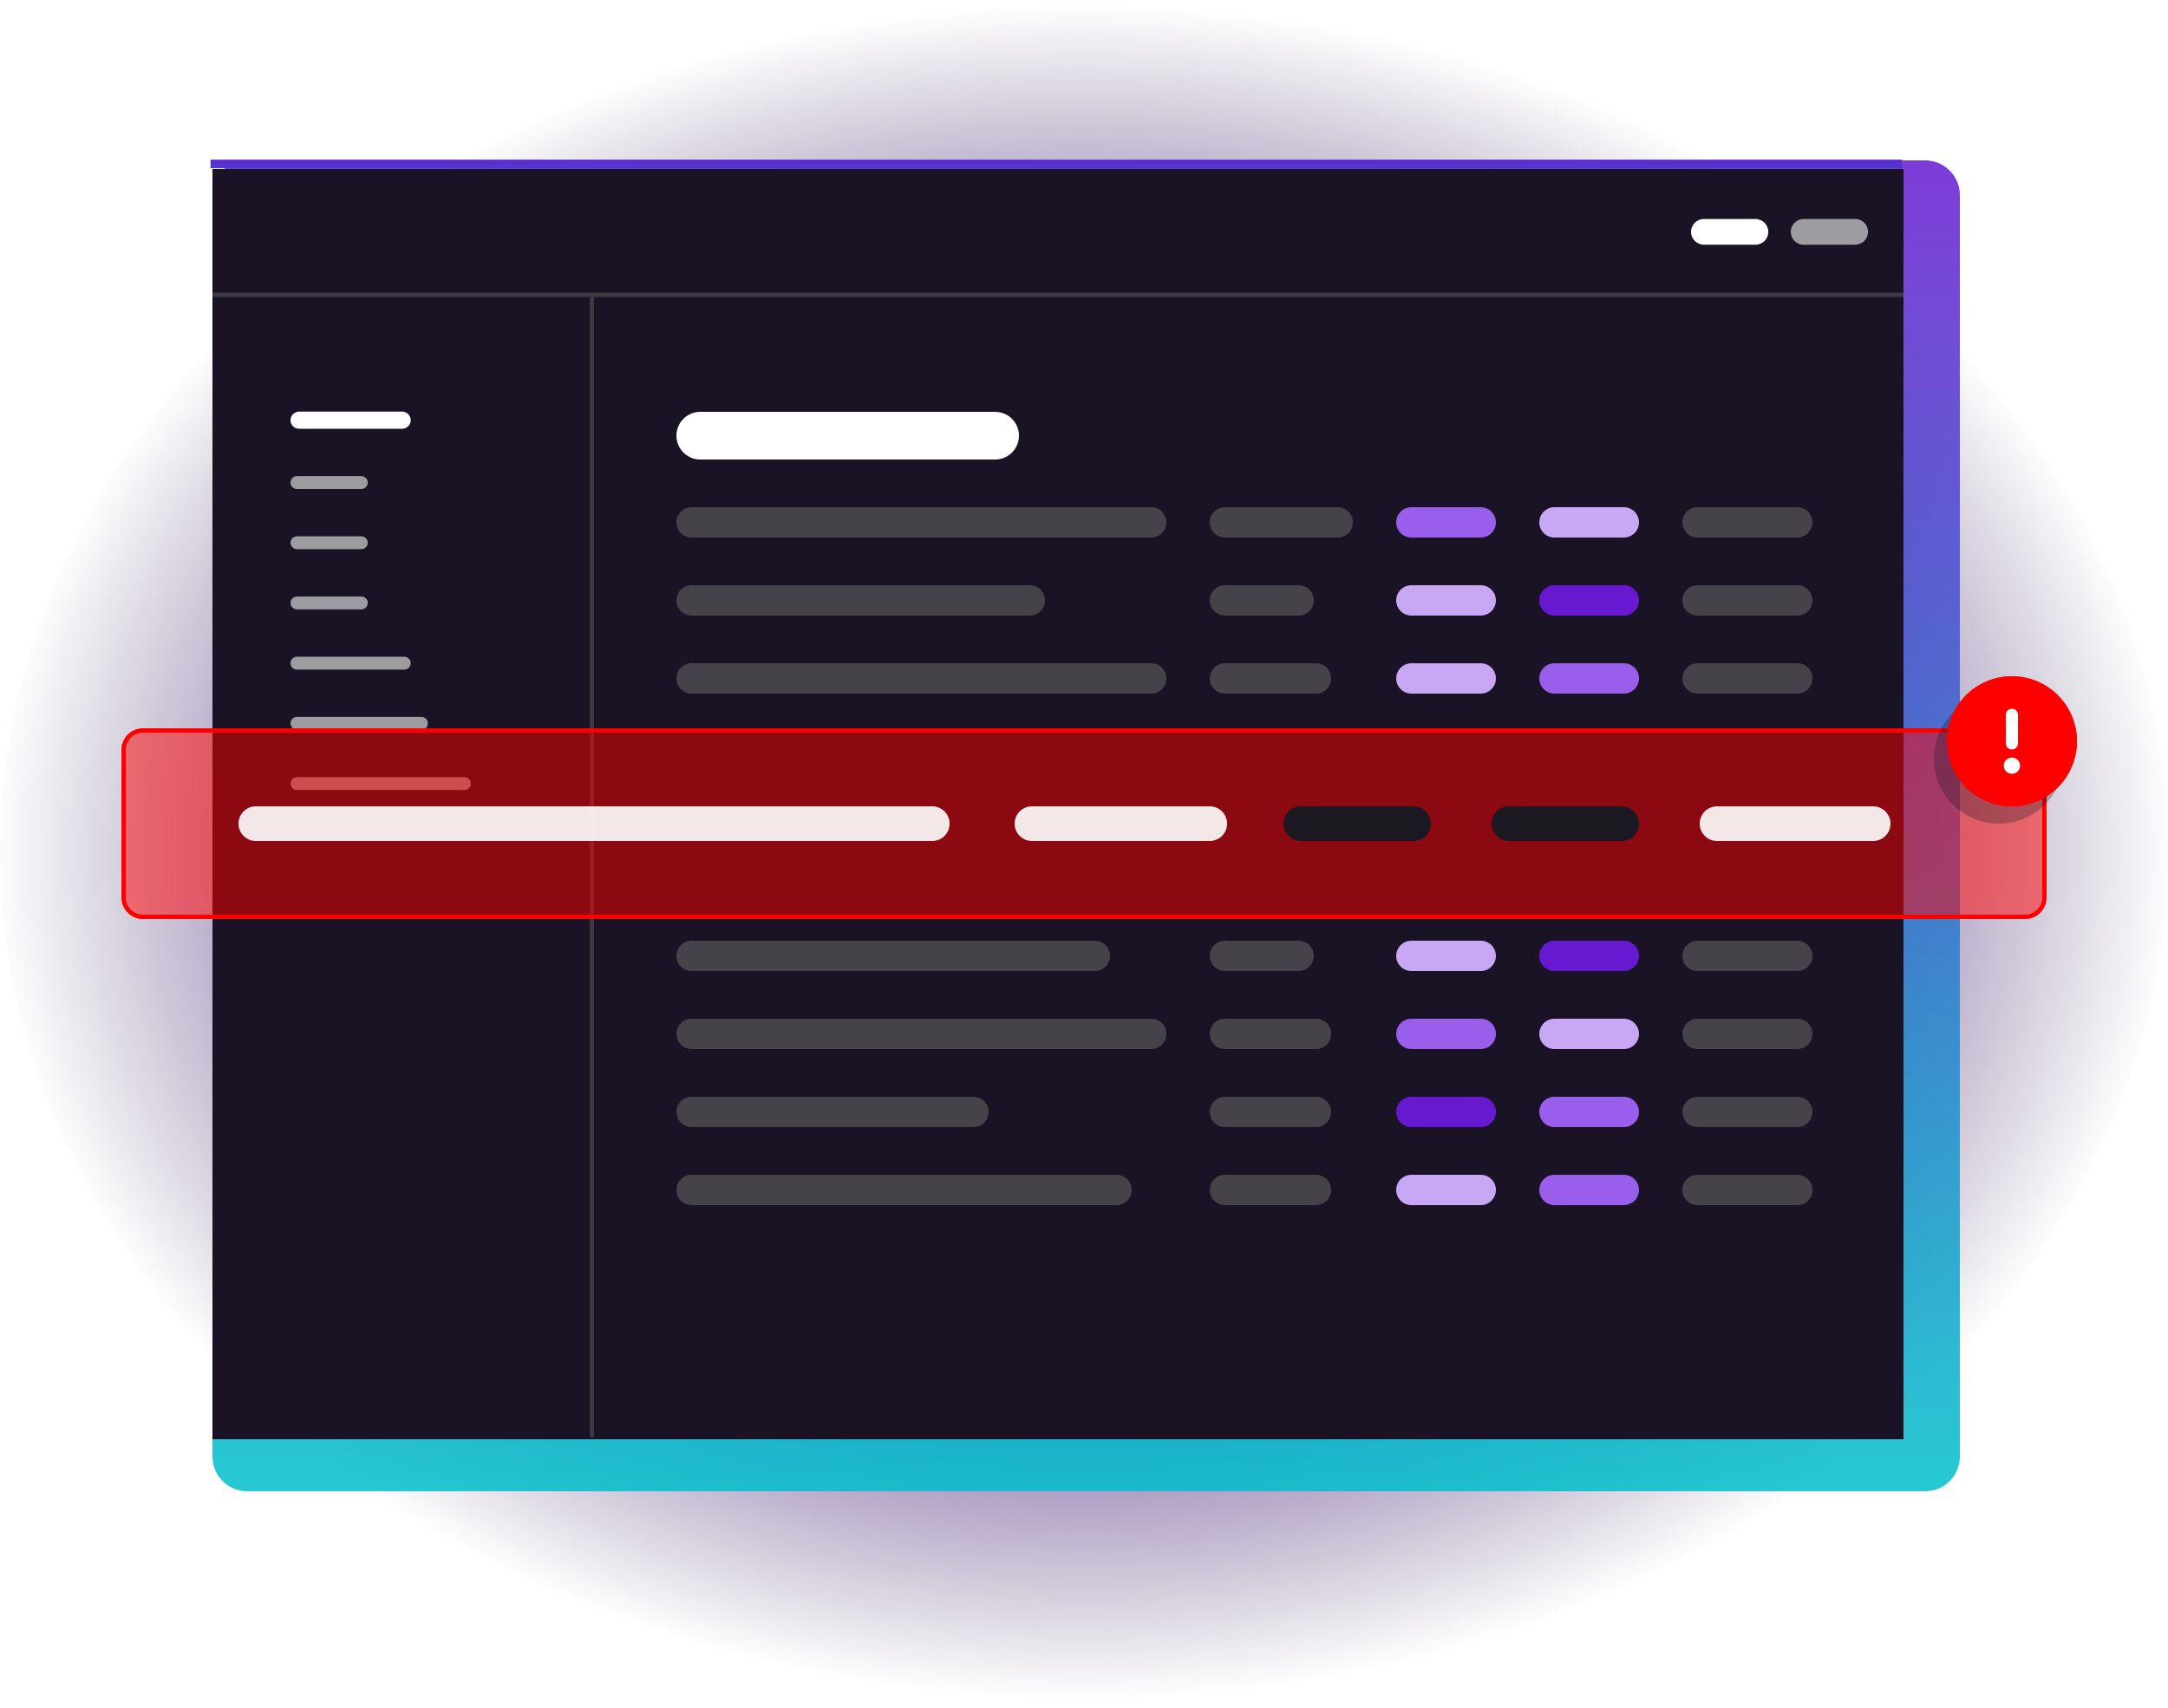 <svg width="500" height="394" viewBox="0 0 500 394" fill="none" xmlns="http://www.w3.org/2000/svg">
<g clip-path="url(#clip0_1105_28936)">
<path d="M250 393.07C388.071 393.07 500 305.078 500 196.535C500 87.992 388.071 0 250 0C111.929 0 0 87.992 0 196.535C0 305.078 111.929 393.07 250 393.07Z" fill="url(#paint0_radial_1105_28936)"/>
<path opacity="0.85" d="M444 37H57C52.582 37 49 40.582 49 45V336C49 340.418 52.582 344 57 344H444C448.418 344 452 340.418 452 336V45C452 40.582 448.418 37 444 37Z" fill="url(#paint1_linear_1105_28936)"/>
<path d="M439 39H49V332H439V39Z" fill="#1A1225"/>
<path d="M404.852 50.516H392.97C391.33 50.516 390 51.846 390 53.486C390 55.126 391.33 56.456 392.97 56.456H404.852C406.492 56.456 407.822 55.126 407.822 53.486C407.822 51.846 406.492 50.516 404.852 50.516Z" fill="white"/>
<path d="M427.852 50.516H415.97C414.33 50.516 413 51.846 413 53.486C413 55.126 414.33 56.456 415.97 56.456H427.852C429.492 56.456 430.822 55.126 430.822 53.486C430.822 51.846 429.492 50.516 427.852 50.516Z" fill="#9D9DA1"/>
<path d="M438.651 36.833H48.552V38.813H438.651V36.833Z" fill="url(#paint2_linear_1105_28936)"/>
<path d="M92.743 94.951H68.98C67.887 94.951 67 95.837 67 96.931C67 98.025 67.887 98.911 68.98 98.911H92.743C93.836 98.911 94.723 98.025 94.723 96.931C94.723 95.837 93.836 94.951 92.743 94.951Z" fill="white"/>
<path d="M229.5 95H161.5C158.462 95 156 97.462 156 100.5C156 103.538 158.462 106 161.5 106H229.5C232.538 106 235 103.538 235 100.5C235 97.462 232.538 95 229.5 95Z" fill="white"/>
<path d="M83.337 109.832H68.485C67.665 109.832 67 110.497 67 111.317C67 112.137 67.665 112.802 68.485 112.802H83.337C84.157 112.802 84.822 112.137 84.822 111.317C84.822 110.497 84.157 109.832 83.337 109.832Z" fill="#9D9DA1"/>
<path d="M83.337 123.713H68.485C67.665 123.713 67 124.378 67 125.198C67 126.018 67.665 126.683 68.485 126.683H83.337C84.157 126.683 84.822 126.018 84.822 125.198C84.822 124.378 84.157 123.713 83.337 123.713Z" fill="#9D9DA1"/>
<path d="M83.337 137.604H68.485C67.665 137.604 67 138.269 67 139.089C67 139.909 67.665 140.574 68.485 140.574H83.337C84.157 140.574 84.822 139.909 84.822 139.089C84.822 138.269 84.157 137.604 83.337 137.604Z" fill="#9D9DA1"/>
<path d="M93.238 151.495H68.485C67.665 151.495 67 152.16 67 152.98C67 153.8 67.665 154.465 68.485 154.465H93.238C94.058 154.465 94.723 153.8 94.723 152.98C94.723 152.16 94.058 151.495 93.238 151.495Z" fill="#9D9DA1"/>
<path d="M97.198 165.376H68.485C67.665 165.376 67 166.041 67 166.861C67 167.681 67.665 168.346 68.485 168.346H97.198C98.018 168.346 98.683 167.681 98.683 166.861C98.683 166.041 98.018 165.376 97.198 165.376Z" fill="#9D9DA1"/>
<path d="M265.5 117H159.5C157.567 117 156 118.567 156 120.5C156 122.433 157.567 124 159.5 124H265.5C267.433 124 269 122.433 269 120.5C269 118.567 267.433 117 265.5 117Z" fill="#45424A"/>
<path d="M265.5 153H159.5C157.567 153 156 154.567 156 156.5C156 158.433 157.567 160 159.5 160H265.5C267.433 160 269 158.433 269 156.5C269 154.567 267.433 153 265.5 153Z" fill="#45424A"/>
<path d="M265.5 235H159.5C157.567 235 156 236.567 156 238.5C156 240.433 157.567 242 159.5 242H265.5C267.433 242 269 240.433 269 238.5C269 236.567 267.433 235 265.5 235Z" fill="#45424A"/>
<path d="M257.5 271H159.5C157.567 271 156 272.567 156 274.5C156 276.433 157.567 278 159.5 278H257.5C259.433 278 261 276.433 261 274.5C261 272.567 259.433 271 257.5 271Z" fill="#45424A"/>
<path d="M224.5 253H159.5C157.567 253 156 254.567 156 256.5C156 258.433 157.567 260 159.5 260H224.5C226.433 260 228 258.433 228 256.5C228 254.567 226.433 253 224.5 253Z" fill="#45424A"/>
<path d="M252.5 217H159.5C157.567 217 156 218.567 156 220.5C156 222.433 157.567 224 159.5 224H252.5C254.433 224 256 222.433 256 220.5C256 218.567 254.433 217 252.5 217Z" fill="#45424A"/>
<path d="M237.5 135H159.5C157.567 135 156 136.567 156 138.5C156 140.433 157.567 142 159.5 142H237.5C239.433 142 241 140.433 241 138.5C241 136.567 239.433 135 237.5 135Z" fill="#45424A"/>
<path d="M308.5 117H282.5C280.567 117 279 118.567 279 120.5C279 122.433 280.567 124 282.5 124H308.5C310.433 124 312 122.433 312 120.5C312 118.567 310.433 117 308.5 117Z" fill="#45424A"/>
<path d="M303.5 153H282.5C280.567 153 279 154.567 279 156.5C279 158.433 280.567 160 282.5 160H303.5C305.433 160 307 158.433 307 156.5C307 154.567 305.433 153 303.5 153Z" fill="#45424A"/>
<path d="M303.5 235H282.5C280.567 235 279 236.567 279 238.5C279 240.433 280.567 242 282.5 242H303.5C305.433 242 307 240.433 307 238.5C307 236.567 305.433 235 303.5 235Z" fill="#45424A"/>
<path d="M303.5 271H282.5C280.567 271 279 272.567 279 274.5C279 276.433 280.567 278 282.5 278H303.5C305.433 278 307 276.433 307 274.5C307 272.567 305.433 271 303.5 271Z" fill="#45424A"/>
<path d="M303.5 253H282.5C280.567 253 279 254.567 279 256.5C279 258.433 280.567 260 282.5 260H303.5C305.433 260 307 258.433 307 256.5C307 254.567 305.433 253 303.5 253Z" fill="#45424A"/>
<path d="M299.5 217H282.5C280.567 217 279 218.567 279 220.5C279 222.433 280.567 224 282.5 224H299.5C301.433 224 303 222.433 303 220.5C303 218.567 301.433 217 299.5 217Z" fill="#45424A"/>
<path d="M299.5 135H282.5C280.567 135 279 136.567 279 138.5C279 140.433 280.567 142 282.5 142H299.5C301.433 142 303 140.433 303 138.5C303 136.567 301.433 135 299.5 135Z" fill="#45424A"/>
<path d="M414.5 117H391.5C389.567 117 388 118.567 388 120.5C388 122.433 389.567 124 391.5 124H414.5C416.433 124 418 122.433 418 120.5C418 118.567 416.433 117 414.5 117Z" fill="#45424A"/>
<path d="M414.5 153H391.5C389.567 153 388 154.567 388 156.5C388 158.433 389.567 160 391.5 160H414.5C416.433 160 418 158.433 418 156.5C418 154.567 416.433 153 414.5 153Z" fill="#45424A"/>
<path d="M414.5 235H391.5C389.567 235 388 236.567 388 238.5C388 240.433 389.567 242 391.5 242H414.5C416.433 242 418 240.433 418 238.5C418 236.567 416.433 235 414.5 235Z" fill="#45424A"/>
<path d="M414.5 271H391.5C389.567 271 388 272.567 388 274.5C388 276.433 389.567 278 391.5 278H414.5C416.433 278 418 276.433 418 274.5C418 272.567 416.433 271 414.5 271Z" fill="#45424A"/>
<path d="M414.5 253H391.5C389.567 253 388 254.567 388 256.5C388 258.433 389.567 260 391.5 260H414.5C416.433 260 418 258.433 418 256.5C418 254.567 416.433 253 414.5 253Z" fill="#45424A"/>
<path d="M414.5 217H391.5C389.567 217 388 218.567 388 220.5C388 222.433 389.567 224 391.5 224H414.5C416.433 224 418 222.433 418 220.5C418 218.567 416.433 217 414.5 217Z" fill="#45424A"/>
<path d="M414.5 135H391.5C389.567 135 388 136.567 388 138.5C388 140.433 389.567 142 391.5 142H414.5C416.433 142 418 140.433 418 138.5C418 136.567 416.433 135 414.5 135Z" fill="#45424A"/>
<path d="M341.5 117H325.5C323.567 117 322 118.567 322 120.5C322 122.433 323.567 124 325.5 124H341.5C343.433 124 345 122.433 345 120.5C345 118.567 343.433 117 341.5 117Z" fill="#9A5EEC"/>
<path d="M341.5 153H325.5C323.567 153 322 154.567 322 156.5C322 158.433 323.567 160 325.5 160H341.5C343.433 160 345 158.433 345 156.5C345 154.567 343.433 153 341.5 153Z" fill="#C8A8F5"/>
<path d="M341.5 235H325.5C323.567 235 322 236.567 322 238.5C322 240.433 323.567 242 325.5 242H341.5C343.433 242 345 240.433 345 238.5C345 236.567 343.433 235 341.5 235Z" fill="#9A5EEC"/>
<path d="M341.5 271H325.5C323.567 271 322 272.567 322 274.5C322 276.433 323.567 278 325.5 278H341.5C343.433 278 345 276.433 345 274.5C345 272.567 343.433 271 341.5 271Z" fill="#C8A8F5"/>
<path d="M341.5 253H325.5C323.567 253 322 254.567 322 256.5C322 258.433 323.567 260 325.5 260H341.5C343.433 260 345 258.433 345 256.5C345 254.567 343.433 253 341.5 253Z" fill="#6619D0"/>
<path d="M341.5 217H325.5C323.567 217 322 218.567 322 220.5C322 222.433 323.567 224 325.5 224H341.5C343.433 224 345 222.433 345 220.5C345 218.567 343.433 217 341.5 217Z" fill="#C8A8F5"/>
<path d="M341.5 135H325.5C323.567 135 322 136.567 322 138.5C322 140.433 323.567 142 325.5 142H341.5C343.433 142 345 140.433 345 138.5C345 136.567 343.433 135 341.5 135Z" fill="#C8A8F5"/>
<path d="M374.5 117H358.5C356.567 117 355 118.567 355 120.5C355 122.433 356.567 124 358.5 124H374.5C376.433 124 378 122.433 378 120.5C378 118.567 376.433 117 374.5 117Z" fill="#C8A8F5"/>
<path d="M374.5 153H358.5C356.567 153 355 154.567 355 156.5C355 158.433 356.567 160 358.5 160H374.5C376.433 160 378 158.433 378 156.5C378 154.567 376.433 153 374.5 153Z" fill="#9A5EEC"/>
<path d="M374.5 235H358.5C356.567 235 355 236.567 355 238.5C355 240.433 356.567 242 358.5 242H374.5C376.433 242 378 240.433 378 238.5C378 236.567 376.433 235 374.5 235Z" fill="#C8A8F5"/>
<path d="M374.5 271H358.5C356.567 271 355 272.567 355 274.5C355 276.433 356.567 278 358.5 278H374.5C376.433 278 378 276.433 378 274.5C378 272.567 376.433 271 374.5 271Z" fill="#9A5EEC"/>
<path d="M374.5 253H358.5C356.567 253 355 254.567 355 256.5C355 258.433 356.567 260 358.5 260H374.5C376.433 260 378 258.433 378 256.5C378 254.567 376.433 253 374.5 253Z" fill="#9A5EEC"/>
<path d="M374.5 217H358.5C356.567 217 355 218.567 355 220.5C355 222.433 356.567 224 358.5 224H374.5C376.433 224 378 222.433 378 220.5C378 218.567 376.433 217 374.5 217Z" fill="#6619D0"/>
<path d="M374.5 135H358.5C356.567 135 355 136.567 355 138.5C355 140.433 356.567 142 358.5 142H374.5C376.433 142 378 140.433 378 138.5C378 136.567 376.433 135 374.5 135Z" fill="#6619D0"/>
<path d="M107.099 179.267H68.485C67.665 179.267 67 179.932 67 180.752C67 181.572 67.665 182.237 68.485 182.237H107.099C107.919 182.237 108.584 181.572 108.584 180.752C108.584 179.932 107.919 179.267 107.099 179.267Z" fill="#9D9DA1"/>
<path d="M439 68H49" stroke="#3C3941"/>
<path d="M136.5 68.5V331.5" stroke="#3C3941"/>
<g filter="url(#filter0_d_1105_28936)">
<path d="M467 168H33C30.239 168 28 170.239 28 173V207C28 209.761 30.239 212 33 212H467C469.761 212 472 209.761 472 207V173C472 170.239 469.761 168 467 168Z" fill="#FF0000" fill-opacity="0.5"/>
<path d="M467 168.5H33C30.515 168.5 28.5 170.515 28.5 173V207C28.5 209.485 30.515 211.5 33 211.5H467C469.485 211.5 471.5 209.485 471.5 207V173C471.5 170.515 469.485 168.5 467 168.5Z" stroke="#FF0000"/>
</g>
<path opacity="0.9" d="M215 186H59C56.791 186 55 187.791 55 190C55 192.209 56.791 194 59 194H215C217.209 194 219 192.209 219 190C219 187.791 217.209 186 215 186Z" fill="white"/>
<path opacity="0.9" d="M279 186H238C235.791 186 234 187.791 234 190C234 192.209 235.791 194 238 194H279C281.209 194 283 192.209 283 190C283 187.791 281.209 186 279 186Z" fill="white"/>
<path opacity="0.9" d="M432 186H396C393.791 186 392 187.791 392 190C392 192.209 393.791 194 396 194H432C434.209 194 436 192.209 436 190C436 187.791 434.209 186 432 186Z" fill="white"/>
<path d="M326 186H300C297.791 186 296 187.791 296 190C296 192.209 297.791 194 300 194H326C328.209 194 330 192.209 330 190C330 187.791 328.209 186 326 186Z" fill="#1C1822"/>
<path d="M374 186H348C345.791 186 344 187.791 344 190C344 192.209 345.791 194 348 194H374C376.209 194 378 192.209 378 190C378 187.791 376.209 186 374 186Z" fill="#1C1822"/>
<mask id="mask0_1105_28936" style="mask-type:luminance" maskUnits="userSpaceOnUse" x="443" y="154" width="39" height="39">
<path d="M482 154H443V193H482V154Z" fill="white"/>
</mask>
<g mask="url(#mask0_1105_28936)">
<path d="M464 186C467.978 186 471.794 184.42 474.607 181.607C477.42 178.794 479 174.978 479 171C479 167.022 477.42 163.206 474.607 160.393C471.794 157.58 467.978 156 464 156C460.022 156 456.206 157.58 453.393 160.393C450.58 163.206 449 167.022 449 171C449 174.978 450.58 178.794 453.393 181.607C456.206 184.42 460.022 186 464 186ZM464 163.5C464.779 163.5 465.406 164.127 465.406 164.906V171.469C465.406 172.248 464.779 172.875 464 172.875C463.221 172.875 462.594 172.248 462.594 171.469V164.906C462.594 164.127 463.221 163.5 464 163.5ZM462.125 176.625C462.125 176.128 462.323 175.651 462.674 175.299C463.026 174.948 463.503 174.75 464 174.75C464.497 174.75 464.974 174.948 465.326 175.299C465.677 175.651 465.875 176.128 465.875 176.625C465.875 177.122 465.677 177.599 465.326 177.951C464.974 178.302 464.497 178.5 464 178.5C463.503 178.5 463.026 178.302 462.674 177.951C462.323 177.599 462.125 177.122 462.125 176.625Z" fill="#FF0000"/>
<g style="mix-blend-mode:darken" opacity="0.3">
<path d="M461 190C464.978 190 468.794 188.42 471.607 185.607C474.42 182.794 476 178.978 476 175C476 171.022 474.42 167.206 471.607 164.393C468.794 161.58 464.978 160 461 160C457.022 160 453.206 161.58 450.393 164.393C447.58 167.206 446 171.022 446 175C446 178.978 447.58 182.794 450.393 185.607C453.206 188.42 457.022 190 461 190ZM461 167.5C461.779 167.5 462.406 168.127 462.406 168.906V175.469C462.406 176.248 461.779 176.875 461 176.875C460.221 176.875 459.594 176.248 459.594 175.469V168.906C459.594 168.127 460.221 167.5 461 167.5ZM459.125 180.625C459.125 180.128 459.323 179.651 459.674 179.299C460.026 178.948 460.503 178.75 461 178.75C461.497 178.75 461.974 178.948 462.326 179.299C462.677 179.651 462.875 180.128 462.875 180.625C462.875 181.122 462.677 181.599 462.326 181.951C461.974 182.302 461.497 182.5 461 182.5C460.503 182.5 460.026 182.302 459.674 181.951C459.323 181.599 459.125 181.122 459.125 180.625Z" fill="#1C1822"/>
</g>
<path d="M464 186C467.978 186 471.794 184.42 474.607 181.607C477.42 178.794 479 174.978 479 171C479 167.022 477.42 163.206 474.607 160.393C471.794 157.58 467.978 156 464 156C460.022 156 456.206 157.58 453.393 160.393C450.58 163.206 449 167.022 449 171C449 174.978 450.58 178.794 453.393 181.607C456.206 184.42 460.022 186 464 186ZM464 163.5C464.779 163.5 465.406 164.127 465.406 164.906V171.469C465.406 172.248 464.779 172.875 464 172.875C463.221 172.875 462.594 172.248 462.594 171.469V164.906C462.594 164.127 463.221 163.5 464 163.5ZM462.125 176.625C462.125 176.128 462.323 175.651 462.674 175.299C463.026 174.948 463.503 174.75 464 174.75C464.497 174.75 464.974 174.948 465.326 175.299C465.677 175.651 465.875 176.128 465.875 176.625C465.875 177.122 465.677 177.599 465.326 177.951C464.974 178.302 464.497 178.5 464 178.5C463.503 178.5 463.026 178.302 462.674 177.951C462.323 177.599 462.125 177.122 462.125 176.625Z" fill="#FF0000"/>
<path d="M465.406 164.906C465.406 164.127 464.779 163.5 464 163.5C463.221 163.5 462.594 164.127 462.594 164.906V171.469C462.594 172.248 463.221 172.875 464 172.875C464.779 172.875 465.406 172.248 465.406 171.469V164.906ZM464 178.5C464.497 178.5 464.974 178.302 465.326 177.951C465.677 177.599 465.875 177.122 465.875 176.625C465.875 176.128 465.677 175.651 465.326 175.299C464.974 174.948 464.497 174.75 464 174.75C463.503 174.75 463.026 174.948 462.674 175.299C462.323 175.651 462.125 176.128 462.125 176.625C462.125 177.122 462.323 177.599 462.674 177.951C463.026 178.302 463.503 178.5 464 178.5Z" fill="white"/>
<path d="M699 549.07C837.071 549.07 949 461.078 949 352.535C949 243.992 837.071 156 699 156C560.929 156 449 243.992 449 352.535C449 461.078 560.929 549.07 699 549.07Z" fill="url(#paint3_radial_1105_28936)"/>
</g>
</g>
<defs>
<filter id="filter0_d_1105_28936" x="18" y="158" width="464" height="64" filterUnits="userSpaceOnUse" color-interpolation-filters="sRGB">
<feFlood flood-opacity="0" result="BackgroundImageFix"/>
<feColorMatrix in="SourceAlpha" type="matrix" values="0 0 0 0 0 0 0 0 0 0 0 0 0 0 0 0 0 0 127 0" result="hardAlpha"/>
<feOffset/>
<feGaussianBlur stdDeviation="5"/>
<feComposite in2="hardAlpha" operator="out"/>
<feColorMatrix type="matrix" values="0 0 0 0 0.4 0 0 0 0 0.098 0 0 0 0 0.816 0 0 0 0.4 0"/>
<feBlend mode="normal" in2="BackgroundImageFix" result="effect1_dropShadow_1105_28936"/>
<feBlend mode="normal" in="SourceGraphic" in2="effect1_dropShadow_1105_28936" result="shape"/>
</filter>
<radialGradient id="paint0_radial_1105_28936" cx="0" cy="0" r="1" gradientUnits="userSpaceOnUse" gradientTransform="translate(250 196.535) rotate(90) scale(196.535 250)">
<stop offset="0.375" stop-color="#6619D0"/>
<stop offset="1" stop-color="#190634" stop-opacity="0"/>
</radialGradient>
<linearGradient id="paint1_linear_1105_28936" x1="250.5" y1="37" x2="250.5" y2="344" gradientUnits="userSpaceOnUse">
<stop stop-color="#6619D0"/>
<stop offset="1" stop-color="#00BFCB"/>
</linearGradient>
<linearGradient id="paint2_linear_1105_28936" x1="244.606" y1="35.347" x2="244.606" y2="52.014" gradientUnits="userSpaceOnUse">
<stop stop-color="#6619D0"/>
<stop offset="1" stop-color="#00BFCB"/>
</linearGradient>
<radialGradient id="paint3_radial_1105_28936" cx="0" cy="0" r="1" gradientUnits="userSpaceOnUse" gradientTransform="translate(699 352.535) rotate(90) scale(196.535 250)">
<stop offset="0.375" stop-color="#6619D0"/>
<stop offset="1" stop-color="#190634" stop-opacity="0"/>
</radialGradient>
<clipPath id="clip0_1105_28936">
<rect width="500" height="394" fill="white"/>
</clipPath>
</defs>
</svg>

